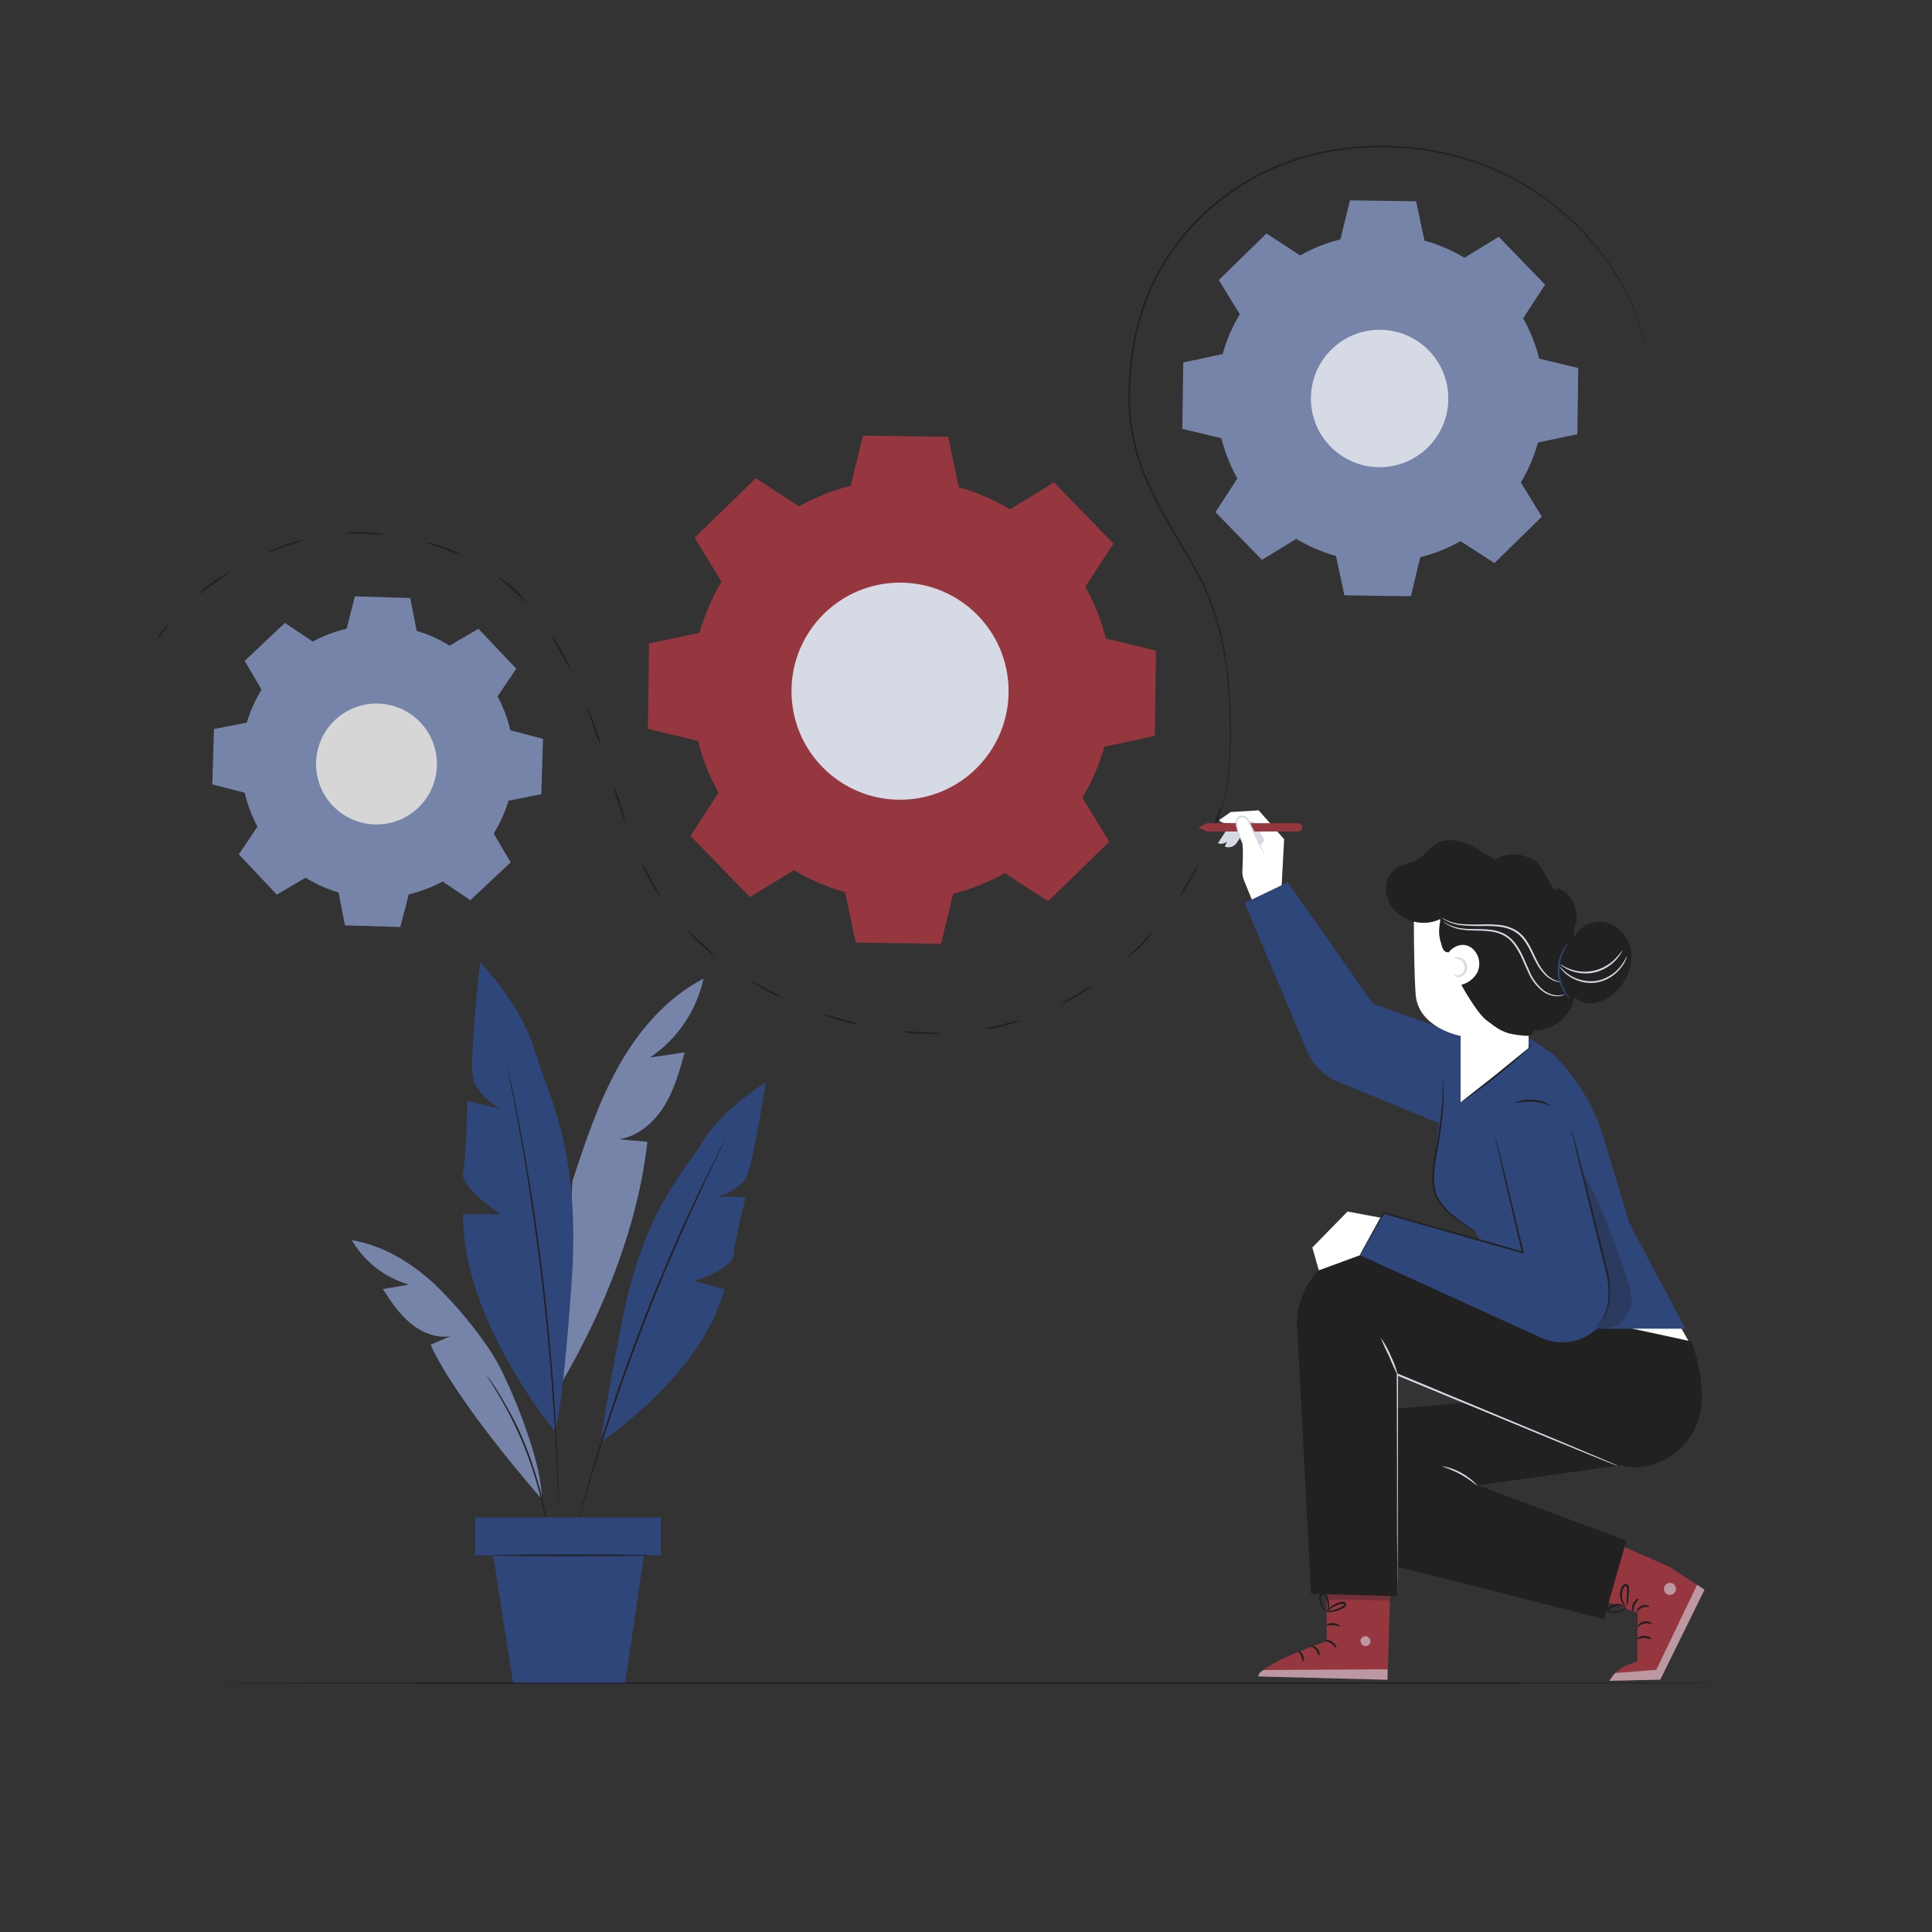 <svg width="703" height="703" viewBox="0 0 703 703" fill="none" xmlns="http://www.w3.org/2000/svg">
<rect x="0" y="0" width="703" height="703" fill="#333333" stroke="none"/>
<path d="M625.423 612.434C625.423 612.627 503.103 612.792 352.26 612.792C201.418 612.792 79.057 612.627 79.057 612.434C79.057 612.241 201.349 612.075 352.26 612.075C503.172 612.075 625.423 612.227 625.423 612.434Z" fill="#222326"/>
<path d="M255.989 356.096C242.641 363.013 232.352 374.918 225.05 388.031C217.747 401.143 212.945 415.512 208.305 429.756L204.199 503.404C219.725 476.981 232.19 445.916 235.562 415.462L225.224 414.541C232.153 413.484 237.975 408.458 241.67 402.499C245.365 396.54 247.281 389.685 249.134 382.93L236.532 384.796C246.464 378.084 253.432 367.807 255.989 356.096Z" fill="#7684A9"/>
<path d="M201.835 520.697C201.835 520.697 168.121 480.352 168.494 441.824H182.179C182.179 441.824 167.337 432.095 168.494 426.659C169.651 421.222 170.061 400.534 170.061 400.534L182.502 403.644C182.502 403.644 173.172 398.978 172.002 391.589C170.833 384.199 174.714 350 174.714 350C174.714 350 189.892 365.961 194.619 382.345C199.347 398.73 211.538 417.751 207.943 467.551C204.348 517.35 201.835 520.697 201.835 520.697Z" fill="#2F467A"/>
<path d="M218.928 524.504C218.928 524.504 255.453 500.17 263.565 469.118L252.617 466.145C252.617 466.145 266.637 461.555 266.886 456.927C267.135 452.299 271.34 435.628 271.34 435.628L260.641 435.404C260.641 435.404 269.175 433.688 271.726 427.94C274.276 422.193 278.643 393.878 278.643 393.878C278.643 393.878 262.955 403.383 255.628 415.5C248.3 427.617 234.28 440.256 226.268 481.086C218.256 521.916 218.928 524.504 218.928 524.504Z" fill="#2F467A"/>
<path d="M183.945 385.182C184 385.318 184.042 385.46 184.07 385.605L184.368 386.849C184.617 387.981 184.978 389.586 185.438 391.638C185.898 393.691 186.446 396.266 187.031 399.227C187.615 402.188 188.275 405.572 189.021 409.316C190.464 416.781 191.994 425.738 193.562 435.69C195.129 445.643 196.597 456.628 197.941 468.173C199.285 479.717 200.292 490.752 201.088 500.804C201.885 510.856 202.332 519.9 202.681 527.514C202.88 531.321 202.967 534.767 203.054 537.79C203.141 540.813 203.216 543.425 203.228 545.553C203.241 547.68 203.228 549.285 203.228 550.454V551.698C203.239 551.843 203.239 551.989 203.228 552.134C203.215 551.989 203.215 551.843 203.228 551.698C203.228 551.375 203.228 550.952 203.228 550.454C203.228 549.285 203.129 547.643 203.054 545.553C202.979 543.463 202.905 540.813 202.768 537.79C202.631 534.767 202.519 531.333 202.308 527.526C201.947 519.925 201.337 510.868 200.566 500.829C199.795 490.789 198.7 479.78 197.381 468.235C196.062 456.69 194.532 445.73 193.039 435.777C191.546 425.825 190.029 416.88 188.648 409.391C187.988 405.659 187.317 402.263 186.757 399.289C186.197 396.316 185.687 393.753 185.264 391.676C184.841 389.598 184.542 388.006 184.306 386.861C184.219 386.339 184.132 385.916 184.082 385.617C184.022 385.477 183.976 385.331 183.945 385.182Z" fill="#222121"/>
<path d="M197.107 545.453C197.107 545.453 166.255 510.446 156.675 489.297L163.916 486.199C158.666 487.07 153.304 484.818 149.236 481.397C145.168 477.976 142.182 473.472 139.284 469.043L148.813 467.426C140.051 464.918 132.595 459.125 128 451.253C139.196 453.107 149.41 459.278 157.857 466.991C164.508 473.393 170.551 480.398 175.909 487.916C178.587 491.524 180.92 495.377 182.875 499.423C188.063 510.159 197.182 532.552 197.107 545.453Z" fill="#7684A9"/>
<path d="M264.049 414.305C264.019 414.433 263.969 414.554 263.9 414.666C263.788 414.927 263.626 415.263 263.427 415.686L261.561 419.568C259.907 422.926 257.555 427.816 254.731 433.887C251.907 439.958 248.611 447.223 245.09 455.347C241.569 463.47 237.899 472.477 234.205 481.994C230.51 491.511 227.213 500.655 224.327 509.065C221.441 517.475 218.99 525.014 217.012 531.458C215.034 537.902 213.479 543.04 212.434 546.635C211.911 548.402 211.501 549.783 211.19 550.778L210.854 551.848C210.824 551.974 210.778 552.095 210.717 552.209C210.724 552.081 210.749 551.956 210.791 551.835C210.791 551.549 210.953 551.189 211.065 550.741L212.172 546.573C213.13 542.953 214.66 537.74 216.551 531.321C218.442 524.902 220.893 517.3 223.73 508.928C226.566 500.556 229.95 491.374 233.57 481.832C237.19 472.291 241.034 463.296 244.518 455.172C248.001 447.049 251.41 439.709 254.333 433.688C257.257 427.666 259.633 422.79 261.35 419.456L263.34 415.624L263.875 414.641C263.924 414.524 263.982 414.412 264.049 414.305Z" fill="#222121"/>
<path d="M199.782 560.382C199.703 560.174 199.653 559.957 199.632 559.735C199.545 559.238 199.446 558.628 199.321 557.882C199.085 556.264 198.687 553.938 198.077 551.064C197.468 548.191 196.734 544.844 195.726 541.112C194.718 537.38 193.4 533.361 191.845 529.194C190.29 525.026 188.548 521.157 186.868 517.674C185.189 514.191 183.534 511.155 182.054 508.63C180.573 506.104 179.354 504.101 178.459 502.733L177.463 501.14C177.331 500.962 177.226 500.765 177.152 500.556C177.31 500.708 177.448 500.879 177.563 501.066L178.67 502.596C179.628 503.915 180.922 505.905 182.402 508.406C183.883 510.906 185.624 513.954 187.378 517.413C189.133 520.871 190.812 524.777 192.355 528.957C193.897 533.137 195.191 537.218 196.211 540.963C197.231 544.707 197.941 548.116 198.451 551.002C198.961 553.888 199.284 556.227 199.446 557.857L199.632 559.735C199.704 559.945 199.754 560.162 199.782 560.382Z" fill="#222121"/>
<path d="M240.474 552.171H172.959V565.943H240.474V552.171Z" fill="#2F467A"/>
<path d="M179.404 565.943L186.707 612.271H227.499L234.304 565.943H179.404Z" fill="#2F467A"/>
<path d="M236.345 565.943C236.345 566.117 223.569 566.267 207.819 566.267C192.069 566.267 179.293 566.117 179.293 565.943C179.293 565.769 192.057 565.62 207.819 565.62C223.581 565.62 236.345 565.769 236.345 565.943Z" fill="#222121"/>
<path fill-rule="evenodd" clip-rule="evenodd" d="M532.876 93.782C528.327 91.062 523.434 88.965 518.326 87.549L515.308 73.246L491.224 72.901L487.737 87.105C482.616 88.384 477.69 90.344 473.089 92.932L460.832 84.962L443.486 101.889L451.112 114.356C448.392 118.884 446.291 123.757 444.866 128.843L430.563 131.874L430.218 156.057L444.41 159.445C445.694 164.568 447.653 169.498 450.237 174.105L442.266 186.351L459.193 203.709L471.66 196.083C476.19 198.798 481.062 200.895 486.148 202.317L489.179 216.619L513.374 216.964L516.811 202.748C521.932 201.469 526.859 199.509 531.459 196.921L543.778 204.891L561.026 188.026L553.4 175.559C556.119 171.014 558.216 166.125 559.633 161.022L573.949 157.991L574.281 133.919L560.065 130.482C558.79 125.358 556.834 120.427 554.25 115.822L562.221 103.576L545.355 86.157L532.876 93.782Z" fill="#7684A9"/>
<path fill-rule="evenodd" clip-rule="evenodd" d="M367.5 185.328C361.69 181.838 355.438 179.145 348.91 177.32L345.017 158.952L313.972 158.521L309.562 176.766C302.985 178.407 296.658 180.922 290.75 184.244L275.018 174.007L252.757 195.652L262.539 211.667C259.057 217.481 256.364 223.733 254.531 230.257L236.175 234.15L235.732 265.195L253.977 269.605C255.623 276.18 258.138 282.507 261.455 288.417L251.23 304.149L272.875 326.41L288.89 316.629C294.708 320.112 300.964 322.805 307.492 324.636L311.361 342.992L342.418 343.436L346.828 325.191C353.404 323.546 359.73 321.031 365.64 317.713L381.36 327.938L403.633 306.293L393.852 290.277C397.336 284.461 400.025 278.205 401.847 271.675L420.215 267.794L420.646 236.737L402.401 232.339C400.761 225.762 398.246 219.435 394.923 213.527L405.161 197.795L383.516 175.522L367.5 185.316V185.328Z" fill="#96363F"/>
<path fill-rule="evenodd" clip-rule="evenodd" d="M163.601 234.939C159.866 232.612 155.834 230.801 151.614 229.555L149.286 217.605L129.144 217.001L126.101 228.791C121.804 229.785 117.661 231.351 113.781 233.448L103.679 226.66L89.019 240.47L95.179 250.954C92.865 254.695 91.055 258.726 89.795 262.941L77.846 265.281L77.254 285.411L89.044 288.454C90.038 292.751 91.604 296.894 93.701 300.774L86.9 310.876L100.723 325.536L111.207 319.376C114.944 321.698 118.975 323.508 123.193 324.76L125.522 336.709L145.664 337.313L148.744 325.425C153.039 324.421 157.182 322.851 161.063 320.756L171.153 327.556L185.813 313.783L179.653 303.299C181.97 299.563 183.78 295.537 185.037 291.325L196.987 288.984L197.578 268.842L185.702 265.737C184.71 261.44 183.143 257.297 181.045 253.418L187.846 243.316L174.085 228.779L163.601 234.939Z" fill="#7684A9"/>
<path d="M441.945 300.528C442.608 299.473 443.091 298.316 443.374 297.103C443.849 295.951 444.124 294.726 444.188 293.481C443.519 294.533 443.036 295.691 442.758 296.906C442.28 298.057 442.005 299.282 441.945 300.528Z" fill="#222121"/>
<path d="M428.839 326.891C431.921 323.017 434.412 318.708 436.23 314.103C434.867 316.15 433.613 318.268 432.473 320.448C431.142 322.525 429.928 324.676 428.839 326.891Z" fill="#222121"/>
<path d="M409.62 349.152C413.575 346.195 417.057 342.651 419.943 338.644C418.11 340.282 416.367 342.017 414.72 343.842C412.925 345.519 411.223 347.291 409.62 349.152Z" fill="#222121"/>
<path d="M385.275 365.648C387.615 364.841 389.852 363.762 391.94 362.432C394.13 361.282 396.169 359.867 398.014 358.219C395.821 359.341 393.687 360.575 391.62 361.915C389.439 363.044 387.322 364.29 385.275 365.648Z" fill="#222121"/>
<path d="M357.286 374.666C362.214 374.286 367.048 373.113 371.602 371.192C369.168 371.556 366.769 372.124 364.432 372.892C362.004 373.282 359.614 373.875 357.286 374.666Z" fill="#222121"/>
<path d="M327.881 375.306C330.301 375.892 332.782 376.186 335.272 376.181C337.736 376.398 340.217 376.323 342.664 375.959C340.21 375.68 337.742 375.54 335.272 375.54C332.814 375.331 330.347 375.253 327.881 375.306Z" fill="#222121"/>
<path d="M299.138 368.962C301.353 370.044 303.684 370.87 306.086 371.426C308.435 372.197 310.866 372.693 313.33 372.904C311.015 372.07 308.654 371.37 306.259 370.81C303.925 370.049 301.547 369.432 299.138 368.962Z" fill="#222121"/>
<path d="M272.467 356.47C276.446 359.417 280.832 361.77 285.488 363.455C283.413 362.135 281.261 360.938 279.045 359.87C276.919 358.611 274.723 357.476 272.467 356.47Z" fill="#222121"/>
<path d="M249.614 337.954C251.043 339.974 252.723 341.804 254.616 343.399C256.36 345.153 258.308 346.692 260.418 347.982C258.718 346.205 256.925 344.519 255.047 342.931C252.065 340.171 249.762 337.831 249.614 337.954Z" fill="#222121"/>
<path d="M233.341 313.5C234.069 315.866 235.087 318.134 236.372 320.251C237.464 322.471 238.839 324.542 240.462 326.41C240.61 326.299 238.873 323.503 236.939 319.943C235.852 317.734 234.651 315.584 233.341 313.5Z" fill="#222121"/>
<path d="M223.238 285.818C223.697 288.236 224.365 290.611 225.234 292.914C225.902 295.289 226.776 297.602 227.846 299.825C227.39 297.402 226.722 295.023 225.85 292.717C225.187 290.344 224.313 288.035 223.238 285.818Z" fill="#222121"/>
<path d="M213.815 257.865C213.618 257.951 214.752 261.044 216.082 264.887C216.787 267.25 217.698 269.546 218.805 271.749C218.311 269.334 217.602 266.967 216.686 264.678C216.033 262.744 215.331 260.982 214.801 259.812C214.558 259.123 214.227 258.468 213.815 257.865Z" fill="#222121"/>
<path d="M200.744 231.477C201.774 233.709 202.939 235.877 204.23 237.969C205.336 240.171 206.57 242.306 207.926 244.363C207.146 242.018 206.1 239.769 204.809 237.661C203.697 235.45 202.333 233.375 200.744 231.477Z" fill="#222121"/>
<path d="M181.07 209.708C180.959 209.856 183.534 211.901 186.515 214.636C189.497 217.371 191.751 219.798 191.887 219.663C190.502 217.615 188.844 215.766 186.959 214.168C185.215 212.413 183.232 210.912 181.07 209.708Z" fill="#222121"/>
<path d="M154.508 197.266C156.772 198.204 159.083 199.027 161.431 199.73C165.25 201.097 168.293 202.379 168.367 202.194C166.264 200.888 164.004 199.854 161.641 199.114C159.348 198.208 156.952 197.587 154.508 197.266Z" fill="#222121"/>
<path d="M125.336 194.013C125.336 194.198 128.65 194.112 132.727 194.26C136.805 194.408 140.119 194.666 140.119 194.482C137.701 193.889 135.218 193.599 132.727 193.619C130.257 193.427 127.772 193.559 125.336 194.013Z" fill="#222121"/>
<path d="M96.879 201.269C99.244 200.595 101.572 199.793 103.851 198.867C107.67 197.5 110.824 196.527 110.775 196.403C108.324 196.744 105.924 197.385 103.63 198.313C101.27 199.029 99.004 200.021 96.879 201.269Z" fill="#222121"/>
<path d="M71.796 216.62C71.919 216.755 74.506 214.723 77.82 212.37C81.134 210.017 83.881 208.206 83.795 208.045C81.538 209.056 79.409 210.33 77.45 211.84C75.373 213.19 73.473 214.796 71.796 216.62Z" fill="#222121"/>
<path d="M57.001 232.968C58.685 231.163 60.157 229.17 61.387 227.03C59.482 228.641 57.981 230.674 57.001 232.968Z" fill="#222121"/>
<path d="M599.006 127.341C599.006 127.341 598.944 126.959 598.784 126.232L598.045 122.967C596.992 118.807 595.62 114.734 593.943 110.783C591.204 104.586 587.787 98.71 583.754 93.265C578.376 86.022 572.053 79.529 564.955 73.961C556.318 67.258 546.637 62.022 536.3 58.463C530.538 56.528 524.619 55.097 518.609 54.188C512.226 53.269 505.776 52.894 499.329 53.067C492.555 53.238 485.815 54.092 479.212 55.617C472.314 57.189 465.621 59.553 459.266 62.664C452.711 65.942 446.583 70.013 441.021 74.786C435.279 79.681 430.205 85.31 425.93 91.528C421.625 97.771 418.193 104.572 415.73 111.744C413.387 118.665 411.849 125.833 411.147 133.106C411.011 134.905 410.814 136.691 410.728 138.465C410.642 140.239 410.654 142.026 410.605 143.787C410.555 145.549 410.703 147.323 410.74 149.072C410.777 150.822 411.024 152.559 411.245 154.271C412.145 161.004 413.926 167.59 416.543 173.859C419.089 179.788 422.01 185.549 425.289 191.106C428.46 196.502 431.523 201.734 434.48 206.801C439.841 216.27 443.483 226.614 445.235 237.353C446.064 242.017 446.648 246.722 446.984 251.447C447.317 255.919 447.464 260.157 447.489 264.123C447.66 270.893 447.339 277.666 446.528 284.389C445.922 288.624 444.982 292.805 443.719 296.893C443.264 298.298 442.882 299.357 442.598 300.035C442.463 300.392 442.34 300.651 442.266 300.823C442.226 300.911 442.193 301.001 442.167 301.094C442.83 299.752 443.386 298.36 443.83 296.93C445.164 292.853 446.149 288.67 446.775 284.426C447.628 277.69 447.987 270.9 447.846 264.111C447.846 260.144 447.711 255.906 447.391 251.422C447.063 246.659 446.479 241.918 445.641 237.218C443.912 226.418 440.279 216.011 434.911 206.481L425.745 190.786C422.485 185.256 419.579 179.524 417.048 173.625C414.469 167.403 412.709 160.872 411.812 154.197C411.59 152.485 411.479 150.76 411.319 149.035C411.159 147.311 411.171 145.549 411.196 143.799C411.221 142.05 411.282 140.276 411.319 138.502C411.356 136.728 411.603 134.954 411.738 133.168C412.44 125.922 413.982 118.782 416.333 111.892C418.764 104.799 422.155 98.071 426.411 91.898C430.668 85.725 435.722 80.141 441.44 75.291C446.956 70.545 453.034 66.495 459.538 63.23C465.846 60.133 472.494 57.78 479.347 56.221C485.912 54.691 492.615 53.833 499.354 53.658C505.763 53.479 512.175 53.842 518.523 54.742C524.502 55.64 530.392 57.054 536.127 58.968C546.418 62.488 556.061 67.674 564.672 74.318C571.753 79.821 578.071 86.243 583.459 93.413C587.508 98.843 590.949 104.701 593.721 110.882C595.415 114.815 596.819 118.866 597.922 123.004L598.723 126.244L599.006 127.341Z" fill="#222121"/>
<path d="M577.439 580.363L595.919 586.843L595.721 604.62C586.876 607.084 585.632 611.593 585.632 611.593L604.111 611.174L620.2 578.442L607.474 570.114L583.722 559.691" fill="#96363F"/>
<g opacity="0.6">
<path d="M620.226 578.441L604.137 611.174L585.633 611.593L587.653 608.772L602.683 607.602L617.528 576.667L620.226 578.441Z" fill="#D5DAE4"/>
</g>
<path d="M595.659 596.477C595.794 596.662 596.891 596.033 598.283 596.046C599.675 596.058 600.747 596.625 600.919 596.44C601.092 596.255 600.02 595.208 598.283 595.208C596.546 595.208 595.486 596.341 595.659 596.477Z" fill="#222121"/>
<path d="M595.857 592.067C596.054 592.19 596.842 591.081 598.321 590.761C599.799 590.44 600.982 591.093 601.093 590.896C601.203 590.699 600.932 590.502 600.415 590.231C599.708 589.885 598.903 589.794 598.136 589.972C597.367 590.145 596.683 590.58 596.202 591.204C595.832 591.648 595.771 592.017 595.857 592.067Z" fill="#222121"/>
<path d="M595.611 586.412C595.821 586.511 596.425 585.427 597.706 584.946C598.987 584.466 600.17 584.873 600.244 584.663C600.318 584.454 600.046 584.318 599.529 584.133C598.843 583.924 598.107 583.949 597.437 584.206C596.768 584.462 596.203 584.936 595.833 585.55C595.525 586.043 595.513 586.376 595.611 586.412Z" fill="#222121"/>
<path d="M594.254 586.4C594.476 586.4 594.341 585.168 594.895 583.936C595.449 582.704 596.349 581.965 596.238 581.768C596.127 581.571 594.796 582.076 594.143 583.616C593.491 585.156 594.057 586.498 594.254 586.4Z" fill="#222121"/>
<path d="M592.063 584.318C592.336 583.525 592.481 582.693 592.494 581.854C592.58 580.967 592.667 580.068 592.741 579.144C592.834 578.573 592.834 577.99 592.741 577.419C592.65 577.042 592.416 576.715 592.088 576.507C591.903 576.392 591.69 576.33 591.472 576.33C591.254 576.33 591.04 576.392 590.856 576.507C590.354 576.942 589.987 577.51 589.796 578.146C589.611 578.687 589.499 579.251 589.464 579.821C589.408 580.779 589.577 581.737 589.956 582.618C590.622 584.133 591.546 584.663 591.582 584.601C591.177 583.897 590.815 583.169 590.498 582.421C590.232 581.599 590.135 580.731 590.215 579.871C590.27 579.375 590.381 578.887 590.548 578.417C590.695 577.949 590.958 577.525 591.311 577.185C591.368 577.147 591.434 577.127 591.502 577.127C591.57 577.127 591.637 577.147 591.693 577.185C591.845 577.287 591.954 577.44 592.001 577.616C592.058 578.107 592.058 578.603 592.001 579.095C592.001 580.019 592.001 580.918 591.927 581.805C591.837 582.644 591.883 583.493 592.063 584.318Z" fill="#222121"/>
<path d="M591.767 585.119C591.841 585.119 591.287 584.269 589.87 583.801C588.91 583.499 587.879 583.519 586.932 583.857C585.984 584.195 585.173 584.832 584.622 585.673C584.582 585.791 584.568 585.915 584.581 586.038C584.594 586.162 584.633 586.281 584.696 586.388C584.814 586.571 584.986 586.713 585.188 586.794C585.466 586.892 585.757 586.95 586.051 586.967C586.551 587.016 587.054 587.016 587.554 586.967C588.402 586.892 589.234 586.684 590.018 586.351C591.336 585.772 591.952 585.119 591.89 585.02C591.829 584.922 591.102 585.402 589.821 585.809C589.072 586.04 588.299 586.181 587.517 586.228C587.058 586.264 586.596 586.264 586.137 586.228C585.926 586.22 585.718 586.179 585.521 586.104C585.361 586.018 585.398 586.043 585.41 585.981C585.497 585.814 585.619 585.667 585.767 585.55C585.936 585.388 586.118 585.24 586.309 585.106C586.688 584.855 587.104 584.664 587.541 584.54C588.263 584.313 589.029 584.271 589.771 584.417C590.448 584.615 591.115 584.85 591.767 585.119Z" fill="#222121"/>
<g opacity="0.6">
<path d="M605.465 578.208C605.478 578.789 605.722 579.342 606.143 579.744C606.563 580.146 607.126 580.364 607.708 580.351C608.289 580.338 608.842 580.094 609.244 579.674C609.646 579.253 609.864 578.691 609.851 578.109C609.838 577.527 609.594 576.975 609.174 576.573C608.754 576.171 608.191 575.952 607.609 575.965C607.027 575.978 606.475 576.222 606.073 576.643C605.671 577.063 605.452 577.626 605.465 578.208Z" fill="#D5DAE4"/>
</g>
<path d="M482.568 572.922L482.827 597.13C482.827 597.13 458.287 605.52 457.893 610.004L504.879 611.236L506.037 573.489L482.568 572.922Z" fill="#96363F"/>
<g opacity="0.6">
<path d="M497.4 595.479C497.842 595.637 498.211 595.95 498.438 596.361C498.665 596.772 498.734 597.251 498.632 597.709C498.492 598.155 498.187 598.531 497.78 598.76C497.372 598.989 496.893 599.054 496.439 598.941C495.966 598.783 495.568 598.455 495.322 598.02C495.077 597.586 495 597.076 495.108 596.588C495.293 596.119 495.655 595.741 496.117 595.538C496.578 595.335 497.102 595.323 497.572 595.504" fill="#D5DAE4"/>
</g>
<g opacity="0.6">
<path d="M504.879 611.211V607.405L459.839 607.676C459.839 607.676 457.72 608.538 457.917 610.017L504.879 611.211Z" fill="#D5DAE4"/>
</g>
<path d="M482.063 596.884C482.063 597.118 483.209 597.254 484.33 598.017C485.451 598.781 486.005 599.767 486.227 599.681C486.449 599.594 486.129 598.264 484.773 597.352C483.418 596.44 482.026 596.675 482.063 596.884Z" fill="#222121"/>
<path d="M477.085 598.806C477.023 599.015 478.009 599.434 478.773 600.432C479.536 601.43 479.721 602.452 480.004 602.44C480.288 602.428 480.411 601.146 479.45 599.976C478.489 598.806 477.097 598.584 477.085 598.806Z" fill="#222121"/>
<path d="M474.141 604.62C474.351 604.682 474.696 603.536 474.141 602.267C473.587 600.998 472.515 600.468 472.416 600.666C472.318 600.863 472.958 601.54 473.402 602.587C473.845 603.635 473.907 604.595 474.141 604.62Z" fill="#222121"/>
<path d="M482.628 591.365C482.715 591.574 483.774 591.278 485.092 591.365C486.411 591.451 487.384 591.919 487.556 591.734C487.729 591.549 486.731 590.687 485.203 590.576C483.676 590.465 482.518 591.18 482.628 591.365Z" fill="#222121"/>
<g opacity="0.3">
<path d="M482.629 577.727L482.666 582.039L505.765 582.421L505.888 578.528L482.629 577.727Z" fill="#222121"/>
</g>
<path d="M482.703 586.474C483.473 586.689 484.287 586.689 485.056 586.474C485.902 586.342 486.729 586.11 487.52 585.784C487.99 585.584 488.447 585.353 488.887 585.094C489.154 584.953 489.398 584.775 489.614 584.564C489.771 584.403 489.869 584.195 489.893 583.972C489.918 583.749 489.867 583.524 489.75 583.332C489.642 583.168 489.496 583.032 489.324 582.935C489.153 582.839 488.961 582.785 488.764 582.778C488.466 582.775 488.168 582.808 487.877 582.877C487.373 582.994 486.879 583.15 486.399 583.345C485.596 583.681 484.852 584.143 484.194 584.712C483.073 585.698 482.678 586.548 482.765 586.585C482.851 586.622 483.405 585.956 484.539 585.156C485.197 584.691 485.914 584.314 486.67 584.035C487.114 583.867 487.571 583.739 488.037 583.653C488.53 583.53 488.961 583.542 489.085 583.764C489.208 583.985 489.085 583.874 489.085 584.022C488.926 584.177 488.748 584.309 488.555 584.416C488.156 584.663 487.744 584.889 487.323 585.094C486.586 585.435 485.819 585.707 485.031 585.907C484.243 586.042 483.465 586.231 482.703 586.474Z" fill="#222121"/>
<path d="M482.95 586.806C483.036 586.806 483.504 586.043 483.627 584.552C483.695 583.682 483.611 582.807 483.381 581.965C483.238 581.467 483.049 580.985 482.814 580.524C482.699 580.208 482.503 579.928 482.245 579.712C481.988 579.496 481.679 579.351 481.348 579.292C481.137 579.289 480.93 579.347 480.752 579.459C480.573 579.57 480.429 579.73 480.338 579.92C480.212 580.19 480.125 580.476 480.079 580.77C480 581.297 480 581.832 480.079 582.359C480.183 583.245 480.505 584.091 481.015 584.823C481.902 586.055 482.851 586.363 482.876 586.289C482.9 586.215 482.174 585.71 481.496 584.527C481.11 583.842 480.875 583.081 480.806 582.298C480.769 581.845 480.794 581.389 480.88 580.942C480.966 580.437 481.163 580.043 481.36 580.092C481.558 580.142 481.976 580.487 482.161 580.893C482.376 581.288 482.557 581.7 482.703 582.125C482.95 582.89 483.087 583.687 483.11 584.49C483.097 585.919 482.826 586.769 482.95 586.806Z" fill="#222121"/>
<path d="M591.792 560.578L537.685 540.46L594.564 532.477L597.422 504.771L491.068 514.048L476.051 535.68L480.005 562.808L583.624 589.147L591.792 560.578Z" fill="#222121"/>
<path d="M477.073 579.969L471.898 480.958C472.037 476.214 473.386 471.584 475.815 467.507C478.245 463.43 481.676 460.041 485.782 457.662C489.2 455.683 493 454.453 496.929 454.053C500.858 453.654 504.827 454.095 508.573 455.346L577.562 478.358L615.432 488.091C615.432 488.091 621.888 504.007 618.093 516.364C614.397 528.474 601.117 536.518 589.451 533.057C574.951 528.77 508.401 500.151 508.401 500.151V580.77L477.073 579.969Z" fill="#222121"/>
<path d="M588.427 533.328C588.288 533.295 588.152 533.25 588.021 533.192L586.789 532.736L582.255 530.925L565.661 524.162L511.037 501.593L508.253 500.447L508.696 500.151C508.696 522.548 508.622 542.69 508.598 557.277C508.598 564.52 508.524 570.384 508.499 574.524C508.499 576.52 508.499 578.084 508.499 579.193C508.499 579.698 508.499 580.092 508.499 580.425C508.515 580.56 508.515 580.696 508.499 580.831C508.48 580.696 508.48 580.56 508.499 580.425C508.499 580.117 508.499 579.723 508.499 579.193C508.499 578.084 508.499 576.52 508.437 574.524C508.437 570.421 508.437 564.557 508.339 557.277C508.339 542.69 508.339 522.548 508.24 500.151V499.671L508.684 499.856L511.468 501.001L566.055 523.731L582.576 530.691L587.06 532.613L588.218 533.13C588.293 533.19 588.363 533.256 588.427 533.328Z" fill="#D5DAE4"/>
<path d="M524.7 533.438C529.705 534.315 534.272 536.844 537.672 540.621C537.537 540.769 535.073 538.477 531.512 536.506C527.952 534.535 524.65 533.636 524.7 533.438Z" fill="#D5DAE4"/>
<path d="M502.414 486.748C503.904 488.83 505.144 491.079 506.11 493.45C507.254 495.732 508.118 498.143 508.685 500.632C507.518 498.379 506.465 496.068 505.531 493.709C504.375 491.442 503.335 489.119 502.414 486.748Z" fill="#D5DAE4"/>
<path d="M502.536 443.125L490.34 440.846L477.516 453.917L479.881 462.245L494.824 456.75L502.536 443.125Z" fill="white"/>
<path d="M457.424 297.965L454.123 298.236C454.123 298.236 448.172 299.209 448.172 299.345C448.172 299.48 445.561 303.127 445.561 303.139L443.158 306.835C443.723 307.027 444.327 307.072 444.914 306.964C445.501 306.856 446.05 306.6 446.509 306.219L445.671 308.079C446.523 308.399 447.463 308.394 448.31 308.064C449.158 307.735 449.855 307.104 450.267 306.293C451.061 305.015 451.925 303.781 452.854 302.597L453.938 302.498C454.024 302.72 458.2 308.658 458.299 308.473C458.397 308.289 461.847 304.987 461.847 304.987L457.424 297.965Z" fill="#D5DAE4"/>
<path d="M466.282 323.639L467.255 305.357L457.991 294.86L447.803 295.476L443.639 298.384C443.848 299.394 446.743 300.084 449.86 299.184C451.962 298.672 454.147 298.601 456.278 298.975L460.196 305.812L457.609 308.67L460.923 326.201L466.282 323.639Z" fill="white"/>
<path d="M439.24 299.53H472.355C472.757 299.53 473.142 299.689 473.426 299.974C473.71 300.258 473.87 300.643 473.87 301.045C473.87 301.447 473.71 301.832 473.426 302.117C473.142 302.401 472.757 302.56 472.355 302.56H439.24L436 301.045L439.24 299.53Z" fill="#96363F"/>
<path d="M456.006 328.566L452.631 320.275C452.204 319.22 452.011 318.086 452.064 316.949C452.212 313.968 452.434 307.98 451.978 306.613C451.362 304.753 448.886 298.42 450.278 297.497C451.67 296.573 453.592 296.265 454.947 299.96C456.302 303.656 460.466 311.689 460.466 311.689L463.62 324.87L456.006 328.566Z" fill="white"/>
<path d="M460.047 310.851C459.306 309.725 458.663 308.538 458.125 307.303C457.016 305.11 455.513 301.919 453.911 298.618C453.711 298.268 453.427 297.972 453.086 297.757C452.744 297.543 452.355 297.415 451.953 297.386C451.584 297.396 451.227 297.519 450.932 297.74C450.636 297.96 450.416 298.267 450.302 298.618C450.156 299.336 450.177 300.077 450.363 300.786C450.499 301.5 450.659 302.153 450.807 302.745C451.46 305.122 452.137 306.514 452.039 306.551C451.94 306.588 451.793 306.256 451.472 305.627C451.04 304.74 450.674 303.821 450.376 302.88C450.191 302.277 450.006 301.648 449.846 300.897C449.606 300.097 449.568 299.251 449.735 298.433C449.88 297.959 450.17 297.542 450.563 297.239C450.955 296.937 451.433 296.764 451.928 296.745C452.437 296.777 452.93 296.938 453.361 297.211C453.791 297.485 454.146 297.863 454.392 298.31C456.104 301.808 457.459 304.864 458.482 307.155C459.101 308.343 459.624 309.579 460.047 310.851Z" fill="#D5DAE4"/>
<path d="M614.373 487.869L610.985 481.943L574.877 472.901L579.127 480.243L614.373 487.869Z" fill="white"/>
<path d="M452.865 328.566L475.595 382.414C477.741 387.502 481.81 391.535 486.916 393.638L535.96 413.78L547.38 382.18L499.617 365.278L468.597 321.039L452.865 328.566Z" fill="#2F467A"/>
<path d="M526.709 382.673C526.709 383.905 521.412 423.13 521.412 431.138C521.412 439.145 536.737 447.831 536.737 447.831L553.529 483.471H613.29L592.853 445.096L583.613 414.297C580.122 402.632 573.74 392.038 565.06 383.499L555.069 376.809L526.709 382.673Z" fill="#2F467A"/>
<path d="M544.067 413.57L554.156 455.764L503.499 441.486L494.875 456.738L560.772 486.76C564.705 488.56 569.145 488.924 573.319 487.787C577.492 486.65 581.135 484.085 583.612 480.539C585.143 478.35 586.182 475.856 586.656 473.227C587.13 470.598 587.029 467.898 586.359 465.312L571.576 407.657C571.094 405.78 570.231 404.022 569.039 402.494C567.848 400.965 566.354 399.699 564.651 398.774C562.948 397.849 561.072 397.285 559.141 397.118C557.211 396.951 555.266 397.183 553.429 397.802C550.245 398.883 547.552 401.066 545.836 403.957C544.119 406.848 543.492 410.257 544.067 413.57Z" fill="#2F467A"/>
<path d="M536.735 447.831C536.53 447.781 536.334 447.698 536.156 447.584C535.786 447.4 535.244 447.116 534.554 446.734C532.618 445.635 530.761 444.4 528.998 443.039C526.308 441.081 524.08 438.558 522.469 435.647C520.843 432.136 520.954 427.824 521.545 423.598C522.136 419.373 523.036 415.369 523.553 411.698C524.071 408.027 524.502 404.725 524.711 401.929C524.921 399.132 524.958 396.878 524.945 395.313C524.899 394.492 524.899 393.67 524.945 392.849C525.004 393.054 525.038 393.265 525.044 393.477C525.044 393.884 525.142 394.488 525.192 395.276C525.307 397.496 525.307 399.721 525.192 401.941C525.044 404.75 524.699 408.101 524.157 411.796C523.615 415.492 522.814 419.484 522.21 423.697C521.607 427.91 521.52 432.074 523.023 435.4C524.571 438.264 526.713 440.763 529.306 442.731C531.033 444.108 532.839 445.384 534.715 446.55C536.008 447.35 536.76 447.794 536.735 447.831Z" fill="#222121"/>
<path d="M564.664 402.483C562.46 401.673 560.17 401.123 557.839 400.845C555.49 400.799 553.144 401.039 550.854 401.559C553.006 400.404 555.46 399.931 557.888 400.204C560.323 400.27 562.683 401.064 564.664 402.483Z" fill="#222121"/>
<path d="M557.851 379.717C557.851 379.717 557.555 380.111 556.939 380.739C556.323 381.368 555.412 382.255 554.254 383.326C551.95 385.47 548.685 388.353 544.94 391.359C541.195 394.365 537.672 396.915 535.084 398.75C533.853 399.637 532.719 400.34 531.98 400.795C531.597 401.069 531.184 401.296 530.748 401.473C531.059 401.139 531.411 400.845 531.795 400.598L534.789 398.381C537.253 396.508 540.776 393.896 544.521 390.903C548.266 387.909 551.556 385.1 553.933 383.043L556.742 380.579C557.074 380.247 557.447 379.957 557.851 379.717Z" fill="#222121"/>
<path d="M544.066 413.57C544.182 413.831 544.268 414.104 544.325 414.383C544.473 414.962 544.682 415.751 544.929 416.724L547.122 425.52C548.957 433.072 551.495 443.58 554.415 455.641L554.538 456.159L554.033 456.011L541.122 452.377L503.4 441.659L503.671 441.56L497.265 452.648L495.491 455.654L495.01 456.43C494.962 456.518 494.904 456.6 494.838 456.676C494.838 456.676 494.838 456.577 494.961 456.393L495.368 455.592L497.043 452.524C498.534 449.826 500.653 446.007 503.264 441.314L503.351 441.154H503.535L541.294 451.761L554.156 455.456L553.774 455.826C550.941 443.753 548.477 433.22 546.703 425.656C545.853 421.96 545.175 418.954 544.682 416.835L544.177 414.457C544.119 414.165 544.082 413.868 544.066 413.57Z" fill="#222121"/>
<path d="M571.82 411.008C571.937 411.233 572.02 411.474 572.067 411.723C572.227 412.277 572.412 412.955 572.658 413.829C573.163 415.739 573.89 418.375 574.691 421.591C576.379 428.243 578.658 437.286 581.195 447.277C582.427 452.291 583.659 457.058 584.669 461.444C585.703 465.317 586.029 469.344 585.63 473.332C585.316 476.03 584.347 478.609 582.809 480.847C582.26 481.673 581.577 482.402 580.789 483.003C581.436 482.275 582.041 481.51 582.6 480.712C584.018 478.479 584.903 475.95 585.187 473.32C585.514 469.385 585.143 465.423 584.09 461.617C583.006 457.268 581.824 452.488 580.567 447.474C578.103 437.47 575.886 428.403 574.26 421.751L572.412 413.94C572.227 413.066 572.067 412.363 571.944 411.809C571.881 411.546 571.839 411.278 571.82 411.008Z" fill="#222121"/>
<g opacity="0.3">
<path d="M581.012 483.471C588.404 484.161 592.728 479.923 593.529 474.145C593.96 470.954 592.913 467.776 591.878 464.721C587.332 451.403 582.724 437.963 575.518 425.865C578.24 437.963 581.677 449.58 584.437 461.69C585.3 465.053 585.69 468.519 585.595 471.989C585.431 476.229 583.813 480.283 581.012 483.471Z" fill="#222121"/>
</g>
<path d="M553.725 374.333C555.737 374.943 557.854 375.126 559.941 374.869C562.028 374.613 564.038 373.923 565.843 372.844C567.648 371.766 569.207 370.322 570.421 368.605C571.636 366.889 572.478 364.937 572.894 362.876C573.923 363.786 575.151 364.443 576.479 364.796C577.807 365.149 579.199 365.188 580.544 364.909C583.232 364.324 585.701 362.992 587.665 361.065C589.557 359.39 591.07 357.329 592.102 355.022C593.135 352.715 593.663 350.214 593.652 347.686C593.585 345.157 592.785 342.702 591.348 340.62C589.911 338.537 587.899 336.918 585.558 335.958C580.815 334.258 574.815 336.476 572.857 341.12C571.97 338.484 574.236 334.961 573.694 332.189C572.61 326.707 569.333 323.503 566.561 323.393" fill="#222121"/>
<path d="M559.687 372.916C565.12 363.455 566.672 350.864 568.04 339.962C568.693 334.824 569.826 327.519 566.327 324.316C562.632 320.879 562.225 315.581 557.913 312.92C553.601 310.259 547.774 310.05 543.709 313.093" fill="#222121"/>
<path d="M531.487 391.74V376.957C531.487 376.957 516.026 374.148 515.115 361.829C514.203 349.509 514.523 320.83 514.523 320.83C521.14 317.352 528.587 315.763 536.047 316.237C543.507 316.71 550.692 319.229 556.816 323.515L556.2 367.126V381.331L543.548 391.605L531.463 401.116L531.487 391.74Z" fill="white"/>
<path d="M527.052 346.614C529.122 343.966 532.485 342.919 535.257 344.742C536.622 345.746 537.601 347.188 538.029 348.828C538.457 350.467 538.309 352.204 537.61 353.747C537.002 354.882 536.164 355.877 535.15 356.671C534.137 357.464 532.969 358.037 531.721 358.355C531.721 358.355 537.29 368.506 540.838 371.204C545.051 374.407 546.997 375.984 552.233 376.6C557.469 377.216 556.742 377.265 559.699 372.904C561.7 369.938 562.714 366.415 562.594 362.839C562.758 353.698 562.914 344.561 563.062 335.428C563.257 332.13 563.046 328.82 562.434 325.573C561.821 322.332 560.019 319.436 557.383 317.454C554.451 315.483 550.755 315.323 547.429 314.214C543.265 312.847 539.717 310.013 535.824 307.968C531.931 305.923 527.2 304.716 523.246 306.736C520.449 308.19 518.576 311.085 515.854 312.699C511.986 314.99 506.688 314.485 504.766 320.386C504.132 322.441 504.158 324.643 504.84 326.682C507.501 334.689 517.16 337.892 524.059 334.406C524.194 335.761 522.901 338.792 524.305 343.029C524.749 344.397 524.909 346.491 526.991 346.516" fill="#222121"/>
<path d="M529.209 354.351C529.209 354.351 529.209 354.585 529.381 354.881C529.54 355.088 529.743 355.258 529.975 355.377C530.207 355.496 530.463 355.562 530.724 355.571C531.581 355.502 532.379 355.107 532.954 354.468C533.529 353.829 533.838 352.993 533.816 352.134C533.849 351.661 533.787 351.187 533.635 350.739C533.482 350.29 533.243 349.877 532.929 349.522C532.436 348.957 531.776 348.564 531.044 348.401C529.812 348.142 529.098 348.61 529.147 348.696C529.196 348.783 529.886 348.696 530.884 349.004C531.518 349.227 532.063 349.648 532.438 350.205C532.813 350.762 532.998 351.426 532.966 352.097C532.976 352.758 532.757 353.403 532.346 353.921C531.935 354.44 531.358 354.801 530.711 354.942C529.714 355.004 529.295 354.265 529.209 354.351Z" fill="#D5DAE4"/>
<path d="M592.038 347.834C591.973 348.238 591.853 348.632 591.681 349.004C591.257 350.032 590.702 351.001 590.03 351.887C587.813 354.887 584.519 356.91 580.84 357.529C577.138 358.046 573.382 357.076 570.393 354.831C569.502 354.168 568.699 353.394 568.003 352.528C567.731 352.222 567.507 351.877 567.338 351.505C568.355 352.585 569.464 353.574 570.652 354.462C573.588 356.517 577.188 357.396 580.741 356.926C584.267 356.322 587.447 354.44 589.673 351.641C590.567 350.441 591.359 349.167 592.038 347.834Z" fill="#D5DAE4"/>
<path d="M590.327 345.813C590.228 346.148 590.083 346.468 589.896 346.762C589.417 347.585 588.856 348.357 588.22 349.066C586.108 351.447 583.311 353.116 580.212 353.846C577.105 354.537 573.859 354.231 570.936 352.971C570.066 352.593 569.24 352.122 568.472 351.567C568.173 351.386 567.907 351.157 567.684 350.889C567.758 350.778 568.916 351.702 571.121 352.552C573.964 353.625 577.058 353.852 580.028 353.205C583.005 352.488 585.717 350.942 587.851 348.746C589.526 347.045 590.216 345.813 590.327 345.813Z" fill="#D5DAE4"/>
<path d="M569.593 361.755C569.593 361.755 569.421 361.878 569.076 362.039C568.558 362.264 568.01 362.409 567.449 362.47C565.352 362.648 563.259 362.072 561.548 360.844C559.077 358.984 557.157 356.489 555.992 353.624C554.489 350.545 553.294 346.923 550.954 343.769C549.859 342.24 548.409 341.002 546.728 340.159C545.133 339.418 543.418 338.967 541.665 338.829C538.302 338.484 535.197 338.706 532.598 338.348C530.53 338.163 528.527 337.537 526.721 336.513C526.244 336.218 525.794 335.88 525.379 335.502C525.231 335.375 525.098 335.23 524.984 335.071C524.984 335.071 525.6 335.601 526.845 336.303C528.654 337.212 530.627 337.752 532.647 337.892C535.197 338.188 538.277 337.892 541.726 338.237C543.551 338.367 545.338 338.826 546.999 339.593C548.77 340.478 550.304 341.775 551.471 343.375C553.935 346.615 555.068 350.273 556.522 353.329C557.628 356.122 559.451 358.573 561.807 360.437C563.425 361.644 565.408 362.261 567.425 362.186C568.161 362.124 568.889 361.979 569.593 361.755Z" fill="#D5DAE4"/>
<path d="M568.384 357.283C568.205 357.338 568.017 357.359 567.83 357.344C567.294 357.347 566.76 357.28 566.241 357.147C564.354 356.553 562.684 355.418 561.436 353.883C560.547 352.865 559.77 351.754 559.12 350.569C558.406 349.337 557.765 347.895 557.051 346.442C556.336 344.93 555.491 343.483 554.525 342.118C554.008 341.409 553.417 340.756 552.763 340.171C552.431 339.881 552.077 339.617 551.704 339.383C551.347 339.1 550.958 338.86 550.546 338.668C548.955 337.864 547.231 337.359 545.458 337.177C543.79 336.983 542.111 336.897 540.432 336.919C537.555 337.019 534.675 336.941 531.808 336.685C529.859 336.492 527.964 335.927 526.227 335.022C525.767 334.759 525.326 334.462 524.909 334.135C524.753 334.037 524.611 333.916 524.49 333.777C524.49 333.777 525.143 334.172 526.338 334.8C528.081 335.596 529.948 336.084 531.857 336.241C534.728 336.431 537.607 336.46 540.481 336.327C542.188 336.294 543.896 336.368 545.593 336.549C547.444 336.736 549.244 337.262 550.903 338.101C551.341 338.305 551.754 338.557 552.135 338.853C552.538 339.101 552.917 339.386 553.268 339.703C553.951 340.314 554.566 340.995 555.104 341.736C556.087 343.138 556.94 344.627 557.654 346.183C558.356 347.649 558.985 349.053 559.662 350.31C560.276 351.476 561.011 352.575 561.855 353.587C563.02 355.101 564.593 356.251 566.389 356.901C567.042 357.083 567.71 357.21 568.384 357.283Z" fill="#D5DAE4"/>
<path d="M571.403 363.615C571.403 363.615 571.119 363.455 570.713 363.036C570.158 362.452 569.659 361.817 569.222 361.139C567.77 358.86 566.946 356.238 566.832 353.538C566.725 350.838 567.342 348.158 568.619 345.777C568.991 345.055 569.437 344.374 569.949 343.744C570.319 343.313 570.553 343.091 570.59 343.128C570.627 343.165 569.875 344.163 569.013 345.974C567.898 348.323 567.37 350.908 567.473 353.506C567.576 356.104 568.307 358.639 569.604 360.893C570.577 362.63 571.464 363.541 571.403 363.615Z" fill="#2F467A"/>
<circle cx="502" cy="145" r="25" fill="#D5DAE4"/>
<circle cx="137" cy="278" r="22" fill="#D6D6D6"/>
<circle cx="327.5" cy="251.5" r="39.5" fill="#D5DAE4"/>
</svg>
